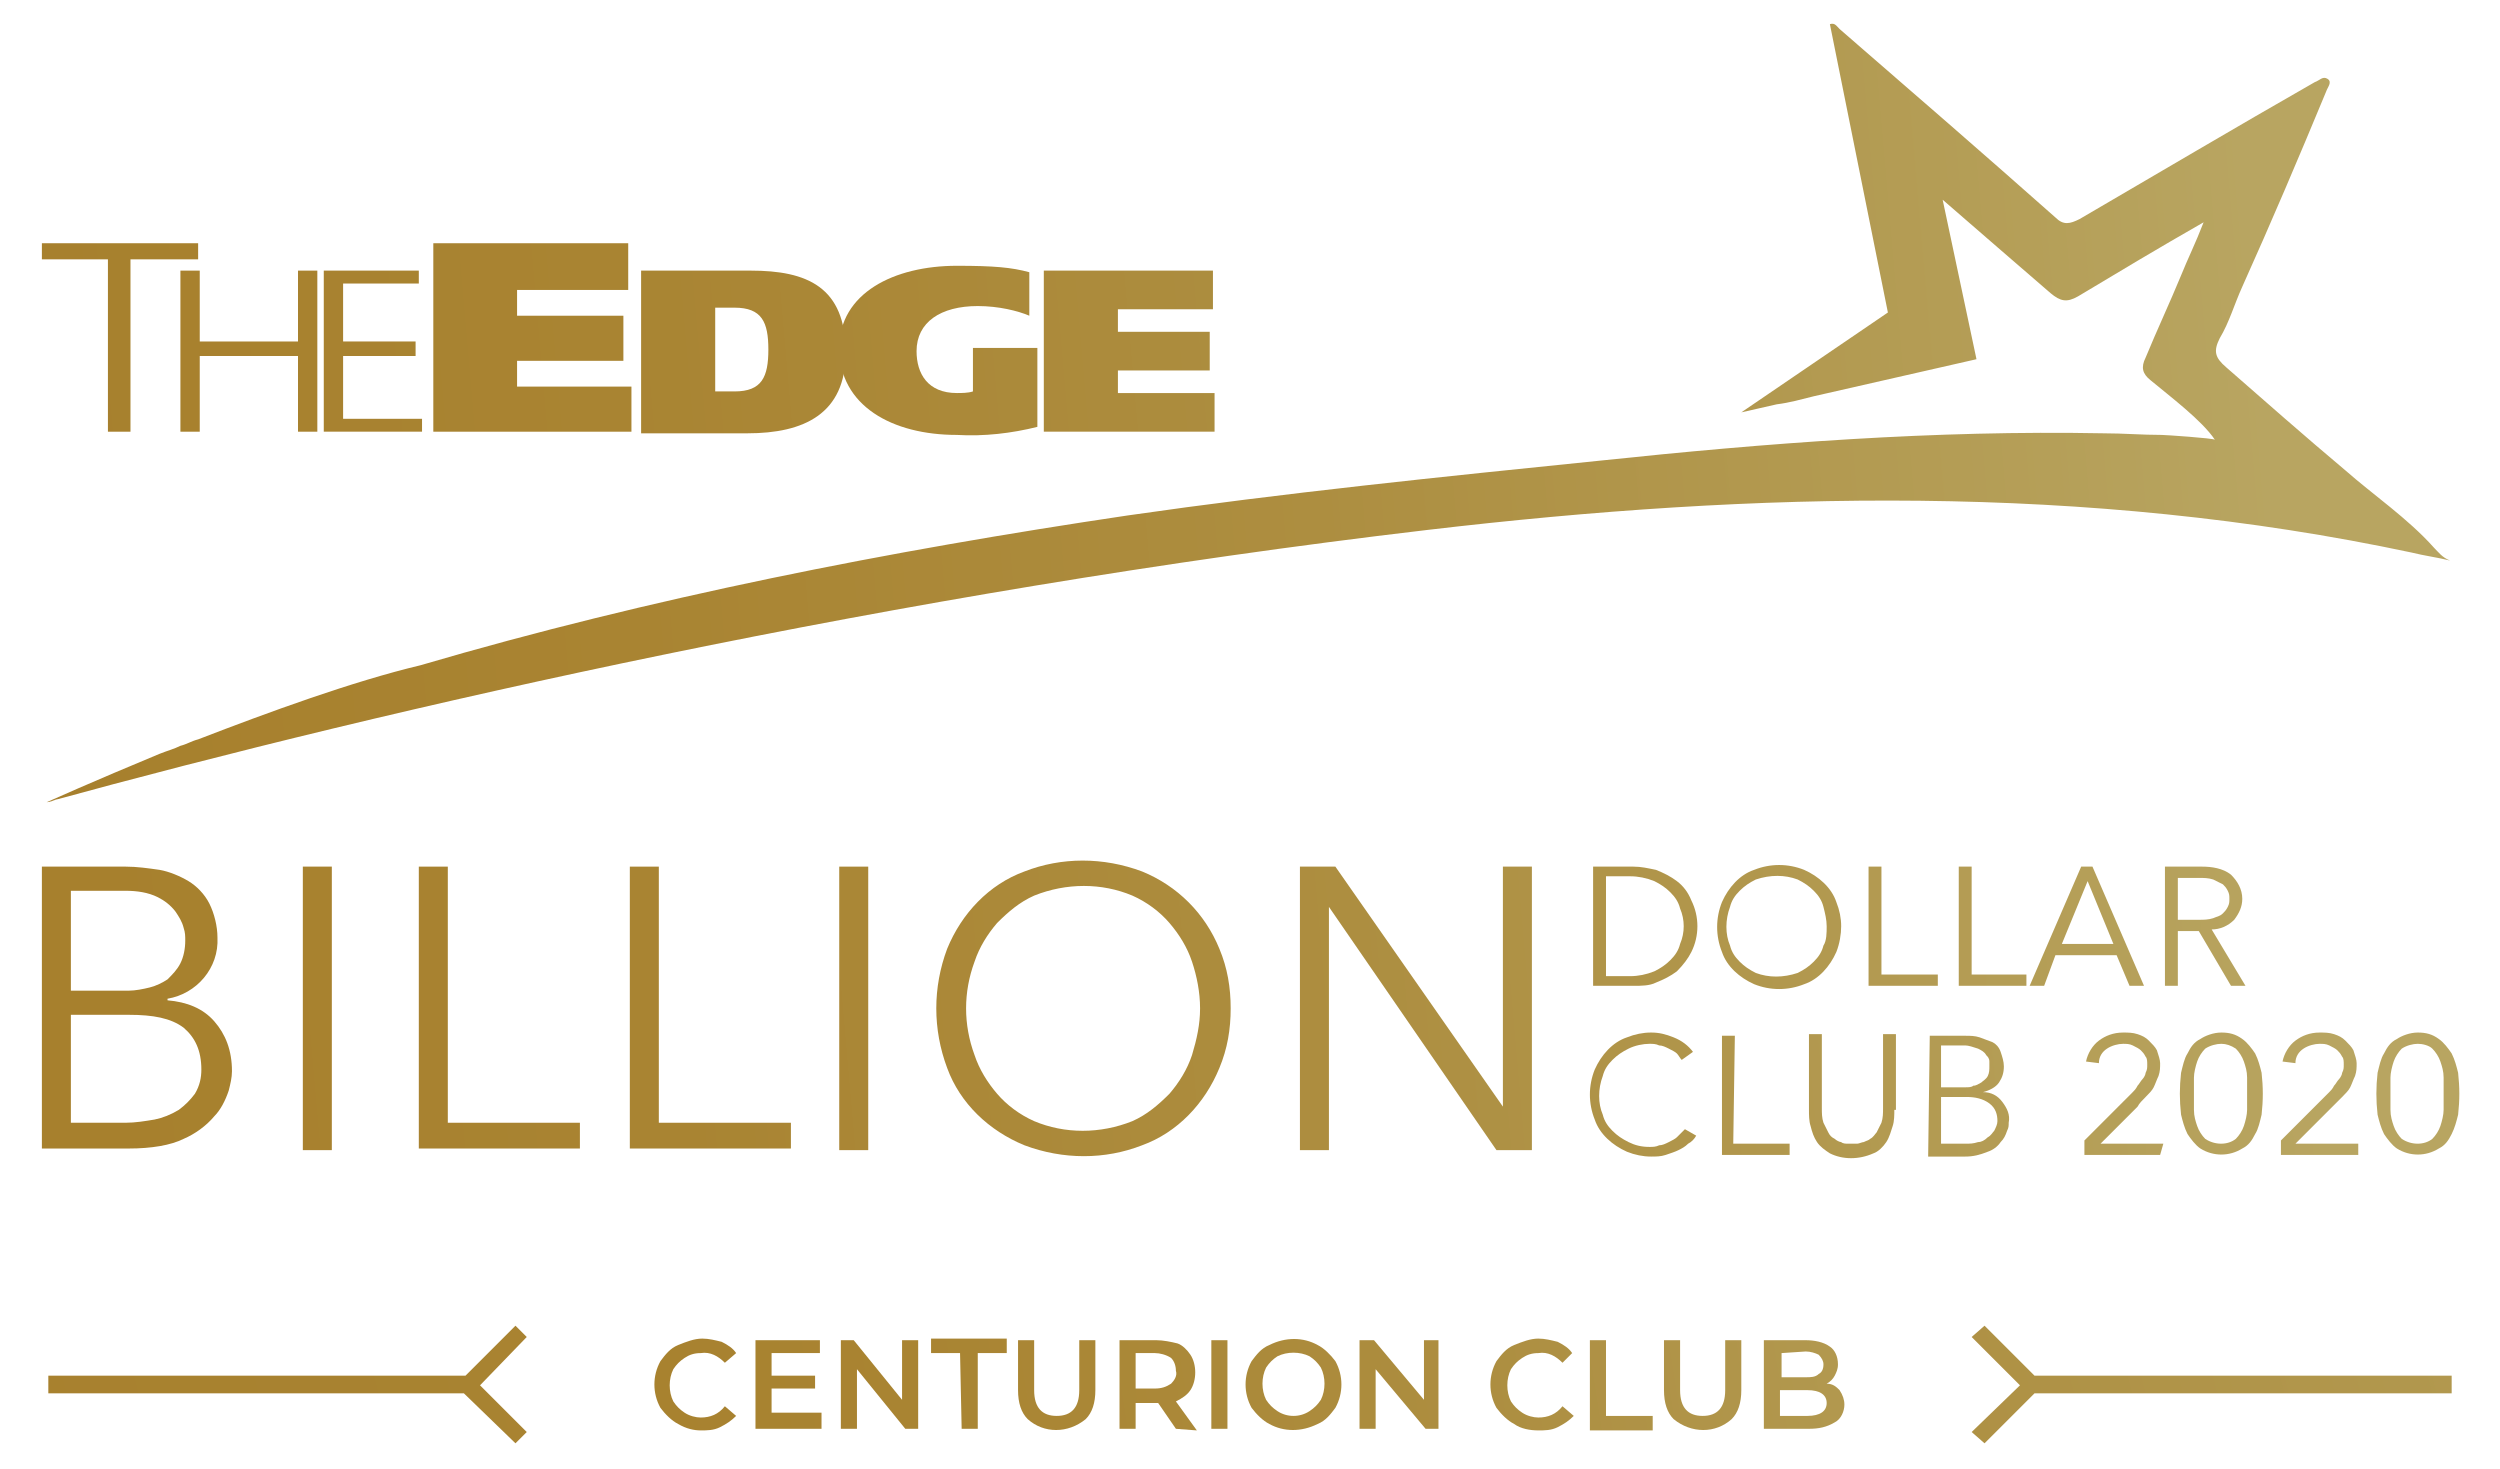 <svg xmlns="http://www.w3.org/2000/svg" viewBox="0 0 155.2 91.2"><linearGradient id="a" gradientUnits="userSpaceOnUse" x1="5.916" y1="26.397" x2="143.225" y2="38.387" gradientTransform="matrix(1 0 0 -1 0 92.172)"><stop offset="0" stop-color="#a7802d"/><stop offset=".26" stop-color="#a98432"/><stop offset=".57" stop-color="#ad8e40"/><stop offset=".9" stop-color="#b59f58"/><stop offset="1" stop-color="#b8a561"/></linearGradient><path d="M98.9 53.8h2.5c.5 0 .9.1 1.4.2.5.2.9.4 1.3.7.4.3.7.7.9 1.2.5 1 .5 2.2 0 3.2-.2.4-.5.8-.9 1.2-.4.3-.8.5-1.3.7-.4.2-.9.2-1.4.2h-2.5v-7.4zm.8 6.8h1.5c.5 0 1-.1 1.5-.3.4-.2.7-.4 1-.7.3-.3.5-.6.6-1 .3-.7.3-1.5 0-2.2-.1-.4-.3-.7-.6-1-.3-.3-.6-.5-1-.7-.5-.2-1-.3-1.5-.3h-1.5v6.2z" fill="url(#a)"/><linearGradient id="b" gradientUnits="userSpaceOnUse" x1="5.993" y1="25.523" x2="143.299" y2="37.514" gradientTransform="matrix(1 0 0 -1 0 92.172)"><stop offset="0" stop-color="#a7802d"/><stop offset=".26" stop-color="#a98432"/><stop offset=".57" stop-color="#ad8e40"/><stop offset=".9" stop-color="#b59f58"/><stop offset="1" stop-color="#b8a561"/></linearGradient><path d="M114.3 57.5c0 .5-.1 1.1-.3 1.6-.4.9-1.1 1.7-2 2-1 .4-2.1.4-3.1 0-.9-.4-1.7-1.1-2-2-.4-1-.4-2.1 0-3.1.4-.9 1.1-1.7 2-2 1-.4 2.1-.4 3.1 0 .9.4 1.7 1.1 2 2 .2.5.3 1 .3 1.5zm-.9 0c0-.4-.1-.8-.2-1.2-.1-.4-.3-.7-.6-1-.3-.3-.6-.5-1-.7-.8-.3-1.7-.3-2.6 0-.4.2-.7.4-1 .7-.3.3-.5.6-.6 1-.3.8-.3 1.7 0 2.4.1.4.3.7.6 1 .3.3.6.5 1 .7.8.3 1.7.3 2.6 0 .4-.2.7-.4 1-.7.3-.3.5-.6.6-1 .2-.3.2-.8.2-1.2z" fill="url(#b)"/><linearGradient id="c" gradientUnits="userSpaceOnUse" x1="6.053" y1="24.849" x2="143.359" y2="36.839" gradientTransform="matrix(1 0 0 -1 0 92.172)"><stop offset="0" stop-color="#a7802d"/><stop offset=".26" stop-color="#a98432"/><stop offset=".57" stop-color="#ad8e40"/><stop offset=".9" stop-color="#b59f58"/><stop offset="1" stop-color="#b8a561"/></linearGradient><path d="M116.8 60.5h3.5v.7H116v-7.4h.8v6.7z" fill="url(#c)"/><linearGradient id="d" gradientUnits="userSpaceOnUse" x1="6.095" y1="24.372" x2="143.4" y2="36.363" gradientTransform="matrix(1 0 0 -1 0 92.172)"><stop offset="0" stop-color="#a7802d"/><stop offset=".26" stop-color="#a98432"/><stop offset=".57" stop-color="#ad8e40"/><stop offset=".9" stop-color="#b59f58"/><stop offset="1" stop-color="#b8a561"/></linearGradient><path d="M122.3 60.5h3.5v.7h-4.2v-7.4h.8v6.7z" fill="url(#d)"/><linearGradient id="e" gradientUnits="userSpaceOnUse" x1="6.152" y1="23.712" x2="143.458" y2="35.702" gradientTransform="matrix(1 0 0 -1 0 92.172)"><stop offset="0" stop-color="#a7802d"/><stop offset=".26" stop-color="#a98432"/><stop offset=".57" stop-color="#ad8e40"/><stop offset=".9" stop-color="#b59f58"/><stop offset="1" stop-color="#b8a561"/></linearGradient><path d="M126.9 61.2h-.9l3.2-7.4h.7l3.2 7.4h-.9l-.8-1.9h-3.8l-.7 1.9zm1.1-2.6h3.2l-1.6-3.9-1.6 3.9z" fill="url(#e)"/><linearGradient id="f" gradientUnits="userSpaceOnUse" x1="6.196" y1="23.219" x2="143.501" y2="35.209" gradientTransform="matrix(1 0 0 -1 0 92.172)"><stop offset="0" stop-color="#a7802d"/><stop offset=".26" stop-color="#a98432"/><stop offset=".57" stop-color="#ad8e40"/><stop offset=".9" stop-color="#b59f58"/><stop offset="1" stop-color="#b8a561"/></linearGradient><path d="M135.2 61.2h-.8v-7.4h2.3c.6 0 1.3.1 1.8.5.4.4.7.9.7 1.5 0 .5-.2.9-.5 1.3-.4.4-.9.6-1.4.6l2.1 3.5h-.9l-2-3.4h-1.3v3.4zm0-4.1h1.3c.3 0 .6 0 .9-.1.2-.1.4-.1.6-.3.1-.1.2-.2.3-.4.1-.2.1-.3.1-.5s0-.3-.1-.5-.2-.3-.3-.4l-.6-.3c-.3-.1-.6-.1-.9-.1h-1.3v2.6z" fill="url(#f)"/><linearGradient id="g" gradientUnits="userSpaceOnUse" x1="5.636" y1="29.603" x2="142.944" y2="41.593" gradientTransform="matrix(1 0 0 -1 0 92.172)"><stop offset="0" stop-color="#a7802d"/><stop offset=".26" stop-color="#a98432"/><stop offset=".57" stop-color="#ad8e40"/><stop offset=".9" stop-color="#b59f58"/><stop offset="1" stop-color="#b8a561"/></linearGradient><path d="M2.6 53.8h5.2c.7 0 1.4.1 2.1.2.6.1 1.3.4 1.8.7.5.3 1 .8 1.3 1.4.3.6.5 1.4.5 2.1.1 1.9-1.3 3.5-3.1 3.8v.1c1.2.1 2.2.5 2.9 1.3.7.8 1.1 1.8 1.1 3.1 0 .4-.1.8-.2 1.2-.2.6-.5 1.2-.9 1.6-.5.6-1.2 1.1-1.9 1.4-.8.4-2 .6-3.4.6H2.6V53.8zm1.8 7.7H8c.4 0 .9-.1 1.3-.2s.8-.3 1.1-.5c.3-.3.6-.6.8-1 .2-.4.3-.9.3-1.4 0-.3 0-.5-.1-.8-.1-.4-.3-.7-.5-1-.3-.4-.7-.7-1.1-.9-.6-.3-1.3-.4-2-.4H4.4v6.2zm0 8.2h3.4c.6 0 1.2-.1 1.8-.2.5-.1 1-.3 1.5-.6.4-.3.7-.6 1-1 .3-.5.4-1 .4-1.5 0-1.2-.4-2-1.1-2.6-.8-.6-1.9-.8-3.4-.8H4.4v6.7z" fill="url(#g)"/><linearGradient id="h" gradientUnits="userSpaceOnUse" x1="5.745" y1="28.369" x2="143.05" y2="40.359" gradientTransform="matrix(1 0 0 -1 0 92.172)"><stop offset="0" stop-color="#a7802d"/><stop offset=".26" stop-color="#a98432"/><stop offset=".57" stop-color="#ad8e40"/><stop offset=".9" stop-color="#b59f58"/><stop offset="1" stop-color="#b8a561"/></linearGradient><path d="M20.6 71.4h-1.8V53.8h1.8v17.6z" fill="url(#h)"/><linearGradient id="i" gradientUnits="userSpaceOnUse" x1="5.83" y1="27.392" x2="143.136" y2="39.38" gradientTransform="matrix(1 0 0 -1 0 92.172)"><stop offset="0" stop-color="#a7802d"/><stop offset=".26" stop-color="#a98432"/><stop offset=".57" stop-color="#ad8e40"/><stop offset=".9" stop-color="#b59f58"/><stop offset="1" stop-color="#b8a561"/></linearGradient><path d="M27.8 69.7H36v1.6H26V53.8h1.8v15.9z" fill="url(#i)"/><linearGradient id="j" gradientUnits="userSpaceOnUse" x1="5.929" y1="26.262" x2="143.234" y2="38.252" gradientTransform="matrix(1 0 0 -1 0 92.172)"><stop offset="0" stop-color="#a7802d"/><stop offset=".26" stop-color="#a98432"/><stop offset=".57" stop-color="#ad8e40"/><stop offset=".9" stop-color="#b59f58"/><stop offset="1" stop-color="#b8a561"/></linearGradient><path d="M40.9 69.7h8.2v1.6h-10V53.8h1.8v15.9z" fill="url(#j)"/><linearGradient id="k" gradientUnits="userSpaceOnUse" x1="5.996" y1="25.487" x2="143.302" y2="37.477" gradientTransform="matrix(1 0 0 -1 0 92.172)"><stop offset="0" stop-color="#a7802d"/><stop offset=".26" stop-color="#a98432"/><stop offset=".57" stop-color="#ad8e40"/><stop offset=".9" stop-color="#b59f58"/><stop offset="1" stop-color="#b8a561"/></linearGradient><path d="M53.9 71.4h-1.8V53.8h1.8v17.6z" fill="url(#k)"/><linearGradient id="l" gradientUnits="userSpaceOnUse" x1="6.105" y1="24.253" x2="143.41" y2="36.244" gradientTransform="matrix(1 0 0 -1 0 92.172)"><stop offset="0" stop-color="#a7802d"/><stop offset=".26" stop-color="#a98432"/><stop offset=".57" stop-color="#ad8e40"/><stop offset=".9" stop-color="#b59f58"/><stop offset="1" stop-color="#b8a561"/></linearGradient><path d="M76.4 62.6c0 1.3-.2 2.5-.7 3.7-.9 2.2-2.6 4-4.8 4.8-2.3.9-4.9.9-7.3 0-2.2-.9-4-2.6-4.8-4.8-.9-2.4-.9-5 0-7.4.9-2.2 2.6-4 4.8-4.8 2.3-.9 4.9-.9 7.3 0 2.2.9 3.9 2.6 4.8 4.8.5 1.2.7 2.4.7 3.7zm-1.9 0c0-1-.2-2-.5-2.9-.3-.9-.8-1.7-1.4-2.4-.6-.7-1.4-1.3-2.3-1.7-1.9-.8-4.1-.8-6.1 0-.9.4-1.6 1-2.3 1.7-.6.7-1.1 1.5-1.4 2.4-.7 1.9-.7 3.9 0 5.8.3.9.8 1.7 1.4 2.4.6.7 1.4 1.3 2.3 1.7 1.9.8 4.1.8 6.1 0 .9-.4 1.6-1 2.3-1.7.6-.7 1.1-1.5 1.4-2.4.3-1 .5-1.9.5-2.9z" fill="url(#l)"/><linearGradient id="m" gradientUnits="userSpaceOnUse" x1="6.26" y1="22.463" x2="143.566" y2="34.453" gradientTransform="matrix(1 0 0 -1 0 92.172)"><stop offset="0" stop-color="#a7802d"/><stop offset=".26" stop-color="#a98432"/><stop offset=".57" stop-color="#ad8e40"/><stop offset=".9" stop-color="#b59f58"/><stop offset="1" stop-color="#b8a561"/></linearGradient><path d="M93.3 68.7V53.8h1.8v17.6h-2.2L82.5 56.3v15.1h-1.8V53.8h2.2l10.4 14.9z" fill="url(#m)"/><linearGradient id="n" gradientUnits="userSpaceOnUse" x1="2.031" y1="70.889" x2="139.339" y2="82.879" gradientTransform="matrix(1 0 0 -1 0 92.172)"><stop offset="0" stop-color="#a7802d"/><stop offset=".26" stop-color="#a98432"/><stop offset=".57" stop-color="#ad8e40"/><stop offset=".9" stop-color="#b59f58"/><stop offset="1" stop-color="#b8a561"/></linearGradient><path fill="url(#n)" d="M2.6 15.1v1h4.1v10.7h1.4V16.1h4.2v-1z"/><linearGradient id="o" gradientUnits="userSpaceOnUse" x1="2.179" y1="69.217" x2="139.484" y2="81.207" gradientTransform="matrix(1 0 0 -1 0 92.172)"><stop offset="0" stop-color="#a7802d"/><stop offset=".26" stop-color="#a98432"/><stop offset=".57" stop-color="#ad8e40"/><stop offset=".9" stop-color="#b59f58"/><stop offset="1" stop-color="#b8a561"/></linearGradient><path fill="url(#o)" d="M11.2 16.8h1.2v4.4h6.1v-4.4h1.2v10h-1.2v-4.7h-6.1v4.7h-1.2z"/><linearGradient id="p" gradientUnits="userSpaceOnUse" x1="2.236" y1="68.546" x2="139.544" y2="80.534" gradientTransform="matrix(1 0 0 -1 0 92.172)"><stop offset="0" stop-color="#a7802d"/><stop offset=".26" stop-color="#a98432"/><stop offset=".57" stop-color="#ad8e40"/><stop offset=".9" stop-color="#b59f58"/><stop offset="1" stop-color="#b8a561"/></linearGradient><path fill="url(#p)" d="M20.1 16.8H26v.8h-4.7v3.6h4.5v.9h-4.5V26h4.9v.8h-6.1z"/><linearGradient id="q" gradientUnits="userSpaceOnUse" x1="2.241" y1="68.49" x2="139.547" y2="80.48" gradientTransform="matrix(1 0 0 -1 0 92.172)"><stop offset="0" stop-color="#a7802d"/><stop offset=".26" stop-color="#a98432"/><stop offset=".57" stop-color="#ad8e40"/><stop offset=".9" stop-color="#b59f58"/><stop offset="1" stop-color="#b8a561"/></linearGradient><path fill="url(#q)" d="M26.9 15.1H39V18h-6.9v1.6h6.6v2.8h-6.6V24h7.1v2.8H26.9z"/><linearGradient id="r" gradientUnits="userSpaceOnUse" x1="2.389" y1="66.791" x2="139.697" y2="78.781" gradientTransform="matrix(1 0 0 -1 0 92.172)"><stop offset="0" stop-color="#a7802d"/><stop offset=".26" stop-color="#a98432"/><stop offset=".57" stop-color="#ad8e40"/><stop offset=".9" stop-color="#b59f58"/><stop offset="1" stop-color="#b8a561"/></linearGradient><path d="M44.4 24.3h1.2c1.7 0 2.1-.9 2.1-2.6 0-1.7-.4-2.6-2.1-2.6h-1.2v5.2zm-4.6-7.5h6.8c3.5 0 5.9 1 5.9 5.1 0 3.8-2.6 5-6.1 5h-6.6V16.8z" fill="url(#r)"/><linearGradient id="s" gradientUnits="userSpaceOnUse" x1="2.513" y1="65.373" x2="139.819" y2="77.364" gradientTransform="matrix(1 0 0 -1 0 92.172)"><stop offset="0" stop-color="#a7802d"/><stop offset=".26" stop-color="#a98432"/><stop offset=".57" stop-color="#ad8e40"/><stop offset=".9" stop-color="#b59f58"/><stop offset="1" stop-color="#b8a561"/></linearGradient><path d="M64.4 26.5c-1.6.4-3.3.6-5 .5-4 0-7.3-1.8-7.3-5.4 0-3.4 3.4-5.1 7.3-5.1 2.3 0 3.4.1 4.5.4v2.7c-.7-.3-1.9-.6-3.2-.6-2.3 0-3.8 1-3.8 2.8 0 1.4.7 2.6 2.5 2.6.3 0 .7 0 1-.1v-2.7h4v4.9z" fill="url(#s)"/><linearGradient id="t" gradientUnits="userSpaceOnUse" x1="2.593" y1="64.474" x2="139.899" y2="76.465" gradientTransform="matrix(1 0 0 -1 0 92.172)"><stop offset="0" stop-color="#a7802d"/><stop offset=".26" stop-color="#a98432"/><stop offset=".57" stop-color="#ad8e40"/><stop offset=".9" stop-color="#b59f58"/><stop offset="1" stop-color="#b8a561"/></linearGradient><path fill="url(#t)" d="M64.8 16.8h10.5v2.4h-5.9v1.4h5.7V23h-5.7v1.4h6v2.4H64.8z"/><linearGradient id="u" gradientUnits="userSpaceOnUse" x1="6.84" y1="15.831" x2="144.146" y2="27.821" gradientTransform="matrix(1 0 0 -1 0 92.172)"><stop offset="0" stop-color="#a7802d"/><stop offset=".26" stop-color="#a98432"/><stop offset=".57" stop-color="#ad8e40"/><stop offset=".9" stop-color="#b59f58"/><stop offset="1" stop-color="#b8a561"/></linearGradient><path d="M105.3 70.5c-.1.2-.3.4-.5.5-.2.2-.4.3-.6.4-.2.1-.5.2-.8.3-.3.1-.6.1-.9.1-.5 0-1-.1-1.5-.3-.9-.4-1.7-1.1-2-2-.4-1-.4-2.1 0-3.1.4-.9 1.1-1.7 2-2 .5-.2 1-.3 1.5-.3s.9.1 1.4.3c.5.2.9.5 1.2.9l-.7.5c-.1-.1-.2-.3-.3-.4-.1-.1-.3-.2-.5-.3-.2-.1-.4-.2-.6-.2-.2-.1-.4-.1-.6-.1-.4 0-.9.1-1.3.3-.4.2-.7.4-1 .7-.3.3-.5.6-.6 1-.3.8-.3 1.7 0 2.4.1.4.3.7.6 1 .3.3.6.5 1 .7.4.2.8.3 1.3.3.2 0 .4 0 .6-.1.2 0 .4-.1.6-.2.2-.1.4-.2.5-.3l.5-.5.7.4z" fill="url(#u)"/><linearGradient id="v" gradientUnits="userSpaceOnUse" x1="6.887" y1="15.275" x2="144.195" y2="27.266" gradientTransform="matrix(1 0 0 -1 0 92.172)"><stop offset="0" stop-color="#a7802d"/><stop offset=".26" stop-color="#a98432"/><stop offset=".57" stop-color="#ad8e40"/><stop offset=".9" stop-color="#b59f58"/><stop offset="1" stop-color="#b8a561"/></linearGradient><path d="M107.6 71h3.5v.7h-4.2v-7.4h.8l-.1 6.7z" fill="url(#v)"/><linearGradient id="w" gradientUnits="userSpaceOnUse" x1="6.931" y1="14.773" x2="144.239" y2="26.764" gradientTransform="matrix(1 0 0 -1 0 92.172)"><stop offset="0" stop-color="#a7802d"/><stop offset=".26" stop-color="#a98432"/><stop offset=".57" stop-color="#ad8e40"/><stop offset=".9" stop-color="#b59f58"/><stop offset="1" stop-color="#b8a561"/></linearGradient><path d="M117.6 68.9c0 .3 0 .7-.1 1-.1.3-.2.7-.4 1-.2.3-.5.6-.8.7-.9.4-1.9.4-2.7 0-.3-.2-.6-.4-.8-.7-.2-.3-.3-.6-.4-1-.1-.3-.1-.7-.1-1v-4.7h.8v4.6c0 .3 0 .6.1.9l.3.6c.1.2.2.3.4.4.1.1.3.2.4.2.1.1.3.1.4.1h.6c.1 0 .3-.1.4-.1.2-.1.3-.1.4-.2.2-.1.3-.3.4-.4l.3-.6c.1-.3.1-.6.1-.9v-4.6h.8v4.7z" fill="url(#w)"/><linearGradient id="x" gradientUnits="userSpaceOnUse" x1="6.98" y1="14.223" x2="144.286" y2="26.213" gradientTransform="matrix(1 0 0 -1 0 92.172)"><stop offset="0" stop-color="#a7802d"/><stop offset=".26" stop-color="#a98432"/><stop offset=".57" stop-color="#ad8e40"/><stop offset=".9" stop-color="#b59f58"/><stop offset="1" stop-color="#b8a561"/></linearGradient><path d="M119.8 64.3h2.2c.3 0 .6 0 .9.1.3.1.5.2.8.3.2.1.4.3.5.6.1.3.2.6.2.9 0 .4-.1.7-.3 1-.2.3-.6.5-1 .6.5 0 .9.2 1.2.6.3.4.5.8.4 1.3 0 .2 0 .3-.1.5-.1.3-.2.5-.4.7-.2.3-.5.5-.8.6-.5.2-.9.3-1.4.3h-2.3l.1-7.5zm.7 3.2h1.5c.2 0 .4 0 .5-.1.2 0 .3-.1.5-.2.1-.1.3-.2.4-.4.1-.2.1-.4.1-.6v-.3c0-.2-.1-.3-.2-.4-.1-.2-.3-.3-.5-.4-.3-.1-.6-.2-.8-.2h-1.5v2.6zm0 3.5h1.5c.3 0 .5 0 .8-.1.2 0 .4-.1.6-.3.2-.1.3-.3.4-.4.1-.2.2-.4.2-.6 0-.4-.1-.8-.5-1.1-.4-.3-.9-.4-1.4-.4h-1.6V71z" fill="url(#x)"/><linearGradient id="y" gradientUnits="userSpaceOnUse" x1="7.063" y1="13.264" x2="144.371" y2="25.255" gradientTransform="matrix(1 0 0 -1 0 92.172)"><stop offset="0" stop-color="#a7802d"/><stop offset=".26" stop-color="#a98432"/><stop offset=".57" stop-color="#ad8e40"/><stop offset=".9" stop-color="#b59f58"/><stop offset="1" stop-color="#b8a561"/></linearGradient><path d="M134.1 71.7h-4.7v-.9l3-3c.1-.1.2-.2.3-.4.1-.1.2-.3.3-.4.1-.1.2-.3.2-.4.1-.2.1-.3.1-.5s0-.4-.1-.5c-.1-.2-.2-.3-.3-.4-.1-.1-.3-.2-.5-.3-.2-.1-.4-.1-.6-.1-.3 0-.7.1-1 .3-.3.2-.5.5-.5.9l-.8-.1c.1-.5.4-1 .8-1.3.4-.3.9-.5 1.5-.5.3 0 .6 0 .9.1.3.1.5.2.7.4.2.2.4.4.5.6.1.3.2.6.2.8 0 .3 0 .5-.1.8-.1.2-.2.5-.3.7-.1.2-.3.4-.5.6-.2.2-.4.4-.5.6l-2.3 2.3h3.9l-.2.7z" fill="url(#y)"/><linearGradient id="z" gradientUnits="userSpaceOnUse" x1="7.106" y1="12.774" x2="144.412" y2="24.764" gradientTransform="matrix(1 0 0 -1 0 92.172)"><stop offset="0" stop-color="#a7802d"/><stop offset=".26" stop-color="#a98432"/><stop offset=".57" stop-color="#ad8e40"/><stop offset=".9" stop-color="#b59f58"/><stop offset="1" stop-color="#b8a561"/></linearGradient><path d="M137.9 64.1c.5 0 .9.1 1.3.4.3.2.6.6.8.9.2.4.3.8.4 1.2.1.9.1 1.7 0 2.6-.1.4-.2.9-.4 1.2-.2.4-.4.7-.8.9-.8.5-1.8.5-2.6 0-.3-.2-.6-.6-.8-.9-.2-.4-.3-.8-.4-1.2-.1-.9-.1-1.7 0-2.6.1-.4.2-.9.4-1.2.2-.4.4-.7.8-.9.3-.2.8-.4 1.3-.4zm0 .7c-.3 0-.7.1-1 .3-.2.2-.4.5-.5.8-.1.3-.2.7-.2 1v2c0 .4.1.7.2 1 .1.3.3.6.5.8.6.4 1.4.4 1.9 0 .2-.2.4-.5.5-.8.1-.3.2-.7.2-1v-2c0-.4-.1-.7-.2-1-.1-.3-.3-.6-.5-.8-.3-.2-.6-.3-.9-.3z" fill="url(#z)"/><linearGradient id="A" gradientUnits="userSpaceOnUse" x1="7.156" y1="12.206" x2="144.462" y2="24.197" gradientTransform="matrix(1 0 0 -1 0 92.172)"><stop offset="0" stop-color="#a7802d"/><stop offset=".26" stop-color="#a98432"/><stop offset=".57" stop-color="#ad8e40"/><stop offset=".9" stop-color="#b59f58"/><stop offset="1" stop-color="#b8a561"/></linearGradient><path d="M146.3 71.7h-4.7v-.9l3-3c.1-.1.2-.2.3-.4.1-.1.2-.3.3-.4.1-.1.2-.3.2-.4.1-.2.1-.3.1-.5s0-.4-.1-.5c-.1-.2-.2-.3-.3-.4-.1-.1-.3-.2-.5-.3-.2-.1-.4-.1-.6-.1-.3 0-.7.1-1 .3-.3.2-.5.5-.5.9l-.8-.1c.1-.5.4-1 .8-1.3.4-.3.9-.5 1.5-.5.3 0 .6 0 .9.1.3.1.5.2.7.4.2.2.4.4.5.6.1.3.2.6.2.8 0 .3 0 .5-.1.8-.1.2-.2.5-.3.7-.1.2-.3.4-.5.6l-.6.6-2.3 2.3h3.9v.7z" fill="url(#A)"/><linearGradient id="B" gradientUnits="userSpaceOnUse" x1="7.2" y1="11.716" x2="144.505" y2="23.707" gradientTransform="matrix(1 0 0 -1 0 92.172)"><stop offset="0" stop-color="#a7802d"/><stop offset=".26" stop-color="#a98432"/><stop offset=".57" stop-color="#ad8e40"/><stop offset=".9" stop-color="#b59f58"/><stop offset="1" stop-color="#b8a561"/></linearGradient><path d="M150.1 64.1c.5 0 .9.1 1.3.4.3.2.6.6.8.9.2.4.3.8.4 1.2.1.9.1 1.7 0 2.6-.1.4-.2.8-.4 1.2-.2.4-.4.7-.8.9-.8.5-1.8.5-2.6 0-.3-.2-.6-.6-.8-.9-.2-.4-.3-.8-.4-1.2-.1-.9-.1-1.7 0-2.6.1-.4.2-.9.4-1.2.2-.4.4-.7.8-.9.3-.2.8-.4 1.3-.4zm0 .7c-.3 0-.7.1-1 .3-.2.2-.4.5-.5.8-.1.3-.2.7-.2 1v2c0 .4.1.7.2 1 .1.3.3.6.5.8.6.4 1.4.4 1.9 0 .2-.2.4-.5.5-.8.1-.3.2-.7.2-1v-2c0-.4-.1-.7-.2-1-.1-.3-.3-.6-.5-.8-.2-.2-.6-.3-.9-.3z" fill="url(#B)"/><linearGradient id="C" gradientUnits="userSpaceOnUse" x1="2.842" y1="61.611" x2="140.148" y2="73.601" gradientTransform="matrix(1 0 0 -1 0 92.172)"><stop offset="0" stop-color="#a7802d"/><stop offset=".26" stop-color="#a98432"/><stop offset=".57" stop-color="#ad8e40"/><stop offset=".9" stop-color="#b59f58"/><stop offset="1" stop-color="#b8a561"/></linearGradient><path d="M151.1 34c-1.6-1.8-3.8-3.3-5.5-4.8-2.5-2.1-5-4.3-7.4-6.4-.7-.6-.8-1-.4-1.8.6-1 .9-2.1 1.4-3.2 1.8-4 3.5-8 5.2-12.1.1-.3.4-.6.1-.8-.3-.2-.5.1-.8.2-4.9 2.8-9.8 5.7-14.6 8.5-.6.3-1 .4-1.5-.1-4.4-3.9-8.9-7.8-13.4-11.7-.2-.2-.3-.4-.6-.3l3.6 17.9-9.1 6.2 2.2-.5c.8-.1 1.5-.3 2.3-.5l10.1-2.3-2.1-9.9c2.3 2 4.5 3.9 6.7 5.8.6.5 1 .6 1.7.2 2.5-1.5 5-3 7.8-4.6-.5 1.3-1 2.3-1.4 3.3-.7 1.7-1.5 3.4-2.2 5.1-.3.6-.2 1 .3 1.4 1.2 1 3.2 2.5 4 3.7-.1-.1-3.1-.3-3.3-.3-1.2 0-2.4-.1-3.6-.1-10.5-.2-20.9.6-31.3 1.7-9.8 1-19.6 2-29.3 3.4-14.8 2.2-29.6 5.1-43.9 9.3-4.2 1-9.4 2.9-13.8 4.6-.4.1-.7.3-1.1.4-.4.2-.8.3-1.3.5-4.1 1.7-7 3-7 3l.7-.2c-.3.1-.5.2-.7.2 21.5-5.9 52.6-13 85.7-16.9 20.4-2.4 40.9-2.9 61.1 1.4.8.2 1.6.3 2.4.5-.5-.2-.7-.5-1-.8z" fill="url(#C)"/><linearGradient id="D" gradientUnits="userSpaceOnUse" x1="-12.106" y1="-31.496" x2="202.259" y2="24.744" gradientTransform="matrix(1 0 0 -1 0 92.172)"><stop offset="0" stop-color="#a7802d"/><stop offset=".26" stop-color="#a98432"/><stop offset=".57" stop-color="#ad8e40"/><stop offset=".9" stop-color="#b59f58"/><stop offset="1" stop-color="#b8a561"/></linearGradient><path fill="url(#D)" d="M152.2 85.4h-25.9l-3.1-3.1-.8.7 3 3-3 2.9.8.7 3.1-3.1h25.9z"/><linearGradient id="E" gradientUnits="userSpaceOnUse" x1="-11.462" y1="-2.964" x2="202.903" y2="53.277" gradientTransform="matrix(1 0 0 -1 0 92.172)"><stop offset="0" stop-color="#a7802d"/><stop offset=".26" stop-color="#a98432"/><stop offset=".57" stop-color="#ad8e40"/><stop offset=".9" stop-color="#b59f58"/><stop offset="1" stop-color="#b8a561"/></linearGradient><path fill="url(#E)" d="M32.7 83l-.7-.7-3.1 3.1H3v1.1h25.8l3.2 3.1.7-.7-2.9-2.9z"/><linearGradient id="F" gradientUnits="userSpaceOnUse" x1="28.779" y1="3.888" x2="137.792" y2="21.029" gradientTransform="matrix(1 0 0 -1 0 92.172)"><stop offset="0" stop-color="#a7802d"/><stop offset=".26" stop-color="#a98432"/><stop offset=".57" stop-color="#ad8e40"/><stop offset=".9" stop-color="#b59f58"/><stop offset="1" stop-color="#b8a561"/></linearGradient><path d="M42.1 88.4c-.4-.2-.8-.6-1.1-1-.5-.9-.5-2 0-2.9.3-.4.6-.8 1.1-1 .5-.2 1-.4 1.5-.4.4 0 .8.1 1.2.2.4.2.7.4.9.7l-.7.6c-.4-.4-.9-.7-1.5-.6-.4 0-.7.1-1 .3-.3.2-.5.4-.7.7-.3.6-.3 1.4 0 2 .2.3.4.5.7.7.3.2.7.3 1 .3.6 0 1.1-.2 1.5-.7l.7.6c-.3.3-.6.5-1 .7-.4.2-.8.2-1.2.2-.4 0-.9-.1-1.4-.4z" fill="url(#F)"/><linearGradient id="G" gradientUnits="userSpaceOnUse" x1="28.904" y1="3.092" x2="137.918" y2="20.233" gradientTransform="matrix(1 0 0 -1 0 92.172)"><stop offset="0" stop-color="#a7802d"/><stop offset=".26" stop-color="#a98432"/><stop offset=".57" stop-color="#ad8e40"/><stop offset=".9" stop-color="#b59f58"/><stop offset="1" stop-color="#b8a561"/></linearGradient><path d="M51 87.8v.9h-4.1v-5.5h4v.8h-3v1.4h2.7v.8h-2.7v1.5H51z" fill="url(#G)"/><linearGradient id="H" gradientUnits="userSpaceOnUse" x1="29.041" y1="2.22" x2="138.055" y2="19.364" gradientTransform="matrix(1 0 0 -1 0 92.172)"><stop offset="0" stop-color="#a7802d"/><stop offset=".26" stop-color="#a98432"/><stop offset=".57" stop-color="#ad8e40"/><stop offset=".9" stop-color="#b59f58"/><stop offset="1" stop-color="#b8a561"/></linearGradient><path d="M57 83.2v5.5h-.8l-3-3.7v3.7h-1v-5.5h.8l3 3.7v-3.7h1z" fill="url(#H)"/><linearGradient id="I" gradientUnits="userSpaceOnUse" x1="29.153" y1="1.504" x2="138.166" y2="18.648" gradientTransform="matrix(1 0 0 -1 0 92.172)"><stop offset="0" stop-color="#a7802d"/><stop offset=".26" stop-color="#a98432"/><stop offset=".57" stop-color="#ad8e40"/><stop offset=".9" stop-color="#b59f58"/><stop offset="1" stop-color="#b8a561"/></linearGradient><path d="M59.6 84h-1.8v-.9h4.7v.9h-1.8v4.7h-1l-.1-4.7z" fill="url(#I)"/><linearGradient id="J" gradientUnits="userSpaceOnUse" x1="29.284" y1=".667" x2="138.298" y2="17.808" gradientTransform="matrix(1 0 0 -1 0 92.172)"><stop offset="0" stop-color="#a7802d"/><stop offset=".26" stop-color="#a98432"/><stop offset=".57" stop-color="#ad8e40"/><stop offset=".9" stop-color="#b59f58"/><stop offset="1" stop-color="#b8a561"/></linearGradient><path d="M63.8 88.1c-.4-.4-.6-1-.6-1.8v-3.1h1v3.1c0 1.1.5 1.6 1.4 1.6.9 0 1.4-.5 1.4-1.6v-3.1h1v3.1c0 .8-.2 1.4-.6 1.8-1.1.9-2.6.9-3.6 0z" fill="url(#J)"/><linearGradient id="K" gradientUnits="userSpaceOnUse" x1="29.456" y1="-.414" x2="138.469" y2="16.727" gradientTransform="matrix(1 0 0 -1 0 92.172)"><stop offset="0" stop-color="#a7802d"/><stop offset=".26" stop-color="#a98432"/><stop offset=".57" stop-color="#ad8e40"/><stop offset=".9" stop-color="#b59f58"/><stop offset="1" stop-color="#b8a561"/></linearGradient><path d="M73 88.7l-1.1-1.6h-1.4v1.6h-1v-5.5h2.3c.4 0 .9.1 1.3.2.3.1.6.4.8.7.2.3.3.7.3 1.1 0 .4-.1.8-.3 1.1-.2.3-.5.5-.9.7l1.3 1.8-1.3-.1zm-.3-4.4c-.3-.2-.7-.3-1-.3h-1.2v2.2h1.2c.4 0 .7-.1 1-.3.2-.2.4-.5.3-.8 0-.3-.1-.6-.3-.8z" fill="url(#K)"/><linearGradient id="L" gradientUnits="userSpaceOnUse" x1="29.549" y1="-1.02" x2="138.562" y2="16.124" gradientTransform="matrix(1 0 0 -1 0 92.172)"><stop offset="0" stop-color="#a7802d"/><stop offset=".26" stop-color="#a98432"/><stop offset=".57" stop-color="#ad8e40"/><stop offset=".9" stop-color="#b59f58"/><stop offset="1" stop-color="#b8a561"/></linearGradient><path d="M75.2 83.2h1v5.5h-1v-5.5z" fill="url(#L)"/><linearGradient id="M" gradientUnits="userSpaceOnUse" x1="29.661" y1="-1.724" x2="138.674" y2="15.417" gradientTransform="matrix(1 0 0 -1 0 92.172)"><stop offset="0" stop-color="#a7802d"/><stop offset=".26" stop-color="#a98432"/><stop offset=".57" stop-color="#ad8e40"/><stop offset=".9" stop-color="#b59f58"/><stop offset="1" stop-color="#b8a561"/></linearGradient><path d="M78.8 88.4c-.4-.2-.8-.6-1.1-1-.5-.9-.5-2 0-2.9.3-.4.6-.8 1.1-1 1-.5 2.1-.5 3 0 .4.2.8.6 1.1 1 .5.9.5 2 0 2.9-.3.4-.6.8-1.1 1-1 .5-2.1.5-3 0zm2.5-.8c.3-.2.5-.4.7-.7.3-.6.3-1.4 0-2-.2-.3-.4-.5-.7-.7-.6-.3-1.4-.3-2 0-.3.2-.5.4-.7.7-.3.6-.3 1.4 0 2 .2.3.4.5.7.7.6.4 1.4.4 2 0z" fill="url(#M)"/><linearGradient id="N" gradientUnits="userSpaceOnUse" x1="29.818" y1="-2.724" x2="138.832" y2="14.418" gradientTransform="matrix(1 0 0 -1 0 92.172)"><stop offset="0" stop-color="#a7802d"/><stop offset=".26" stop-color="#a98432"/><stop offset=".57" stop-color="#ad8e40"/><stop offset=".9" stop-color="#b59f58"/><stop offset="1" stop-color="#b8a561"/></linearGradient><path d="M89.3 83.2v5.5h-.8L85.4 85v3.7h-1v-5.5h.9l3.1 3.7v-3.7h.9z" fill="url(#N)"/><linearGradient id="O" gradientUnits="userSpaceOnUse" x1="30.029" y1="-4.063" x2="139.042" y2="13.081" gradientTransform="matrix(1 0 0 -1 0 92.172)"><stop offset="0" stop-color="#a7802d"/><stop offset=".26" stop-color="#a98432"/><stop offset=".57" stop-color="#ad8e40"/><stop offset=".9" stop-color="#b59f58"/><stop offset="1" stop-color="#b8a561"/></linearGradient><path d="M94 88.4c-.4-.2-.8-.6-1.1-1-.5-.9-.5-2 0-2.9.3-.4.6-.8 1.1-1 .5-.2 1-.4 1.5-.4.4 0 .8.1 1.2.2.4.2.7.4.9.7l-.6.6c-.4-.4-.9-.7-1.5-.6-.4 0-.7.1-1 .3-.3.2-.5.4-.7.7-.3.6-.3 1.4 0 2 .2.3.4.5.7.7.3.2.7.3 1 .3.6 0 1.1-.2 1.5-.7l.7.6c-.3.3-.6.5-1 .7-.4.2-.8.2-1.2.2-.5 0-1.1-.1-1.5-.4z" fill="url(#O)"/><linearGradient id="P" gradientUnits="userSpaceOnUse" x1="30.153" y1="-4.845" x2="139.166" y2="12.296" gradientTransform="matrix(1 0 0 -1 0 92.172)"><stop offset="0" stop-color="#a7802d"/><stop offset=".26" stop-color="#a98432"/><stop offset=".57" stop-color="#ad8e40"/><stop offset=".9" stop-color="#b59f58"/><stop offset="1" stop-color="#b8a561"/></linearGradient><path d="M98.7 83.2h1v4.7h2.9v.9h-3.9v-5.6z" fill="url(#P)"/><linearGradient id="Q" gradientUnits="userSpaceOnUse" x1="30.253" y1="-5.493" x2="139.266" y2="11.648" gradientTransform="matrix(1 0 0 -1 0 92.172)"><stop offset="0" stop-color="#a7802d"/><stop offset=".26" stop-color="#a98432"/><stop offset=".57" stop-color="#ad8e40"/><stop offset=".9" stop-color="#b59f58"/><stop offset="1" stop-color="#b8a561"/></linearGradient><path d="M103.9 88.1c-.4-.4-.6-1-.6-1.8v-3.1h1v3.1c0 1.1.5 1.6 1.4 1.6.9 0 1.4-.5 1.4-1.6v-3.1h1v3.1c0 .8-.2 1.4-.6 1.8-1 .9-2.5.9-3.6 0z" fill="url(#Q)"/><linearGradient id="R" gradientUnits="userSpaceOnUse" x1="30.404" y1="-6.458" x2="139.418" y2="10.683" gradientTransform="matrix(1 0 0 -1 0 92.172)"><stop offset="0" stop-color="#a7802d"/><stop offset=".26" stop-color="#a98432"/><stop offset=".57" stop-color="#ad8e40"/><stop offset=".9" stop-color="#b59f58"/><stop offset="1" stop-color="#b8a561"/></linearGradient><path d="M114.2 86.3c.2.3.3.6.3.9 0 .4-.2.9-.6 1.1-.5.3-1 .4-1.6.4h-2.8v-5.5h2.6c.5 0 1.1.1 1.5.4.3.2.5.6.5 1.1 0 .3-.1.5-.2.7-.1.2-.3.4-.5.5.4 0 .6.2.8.4zm-3.6-2.3v1.5h1.5c.3 0 .6 0 .8-.2.2-.1.3-.3.3-.6 0-.2-.1-.4-.3-.6-.2-.1-.5-.2-.8-.2l-1.5.1zm2.8 3.1c0-.5-.4-.8-1.2-.8h-1.7v1.6h1.7c.8 0 1.2-.3 1.2-.8z" fill="url(#R)"/></svg>